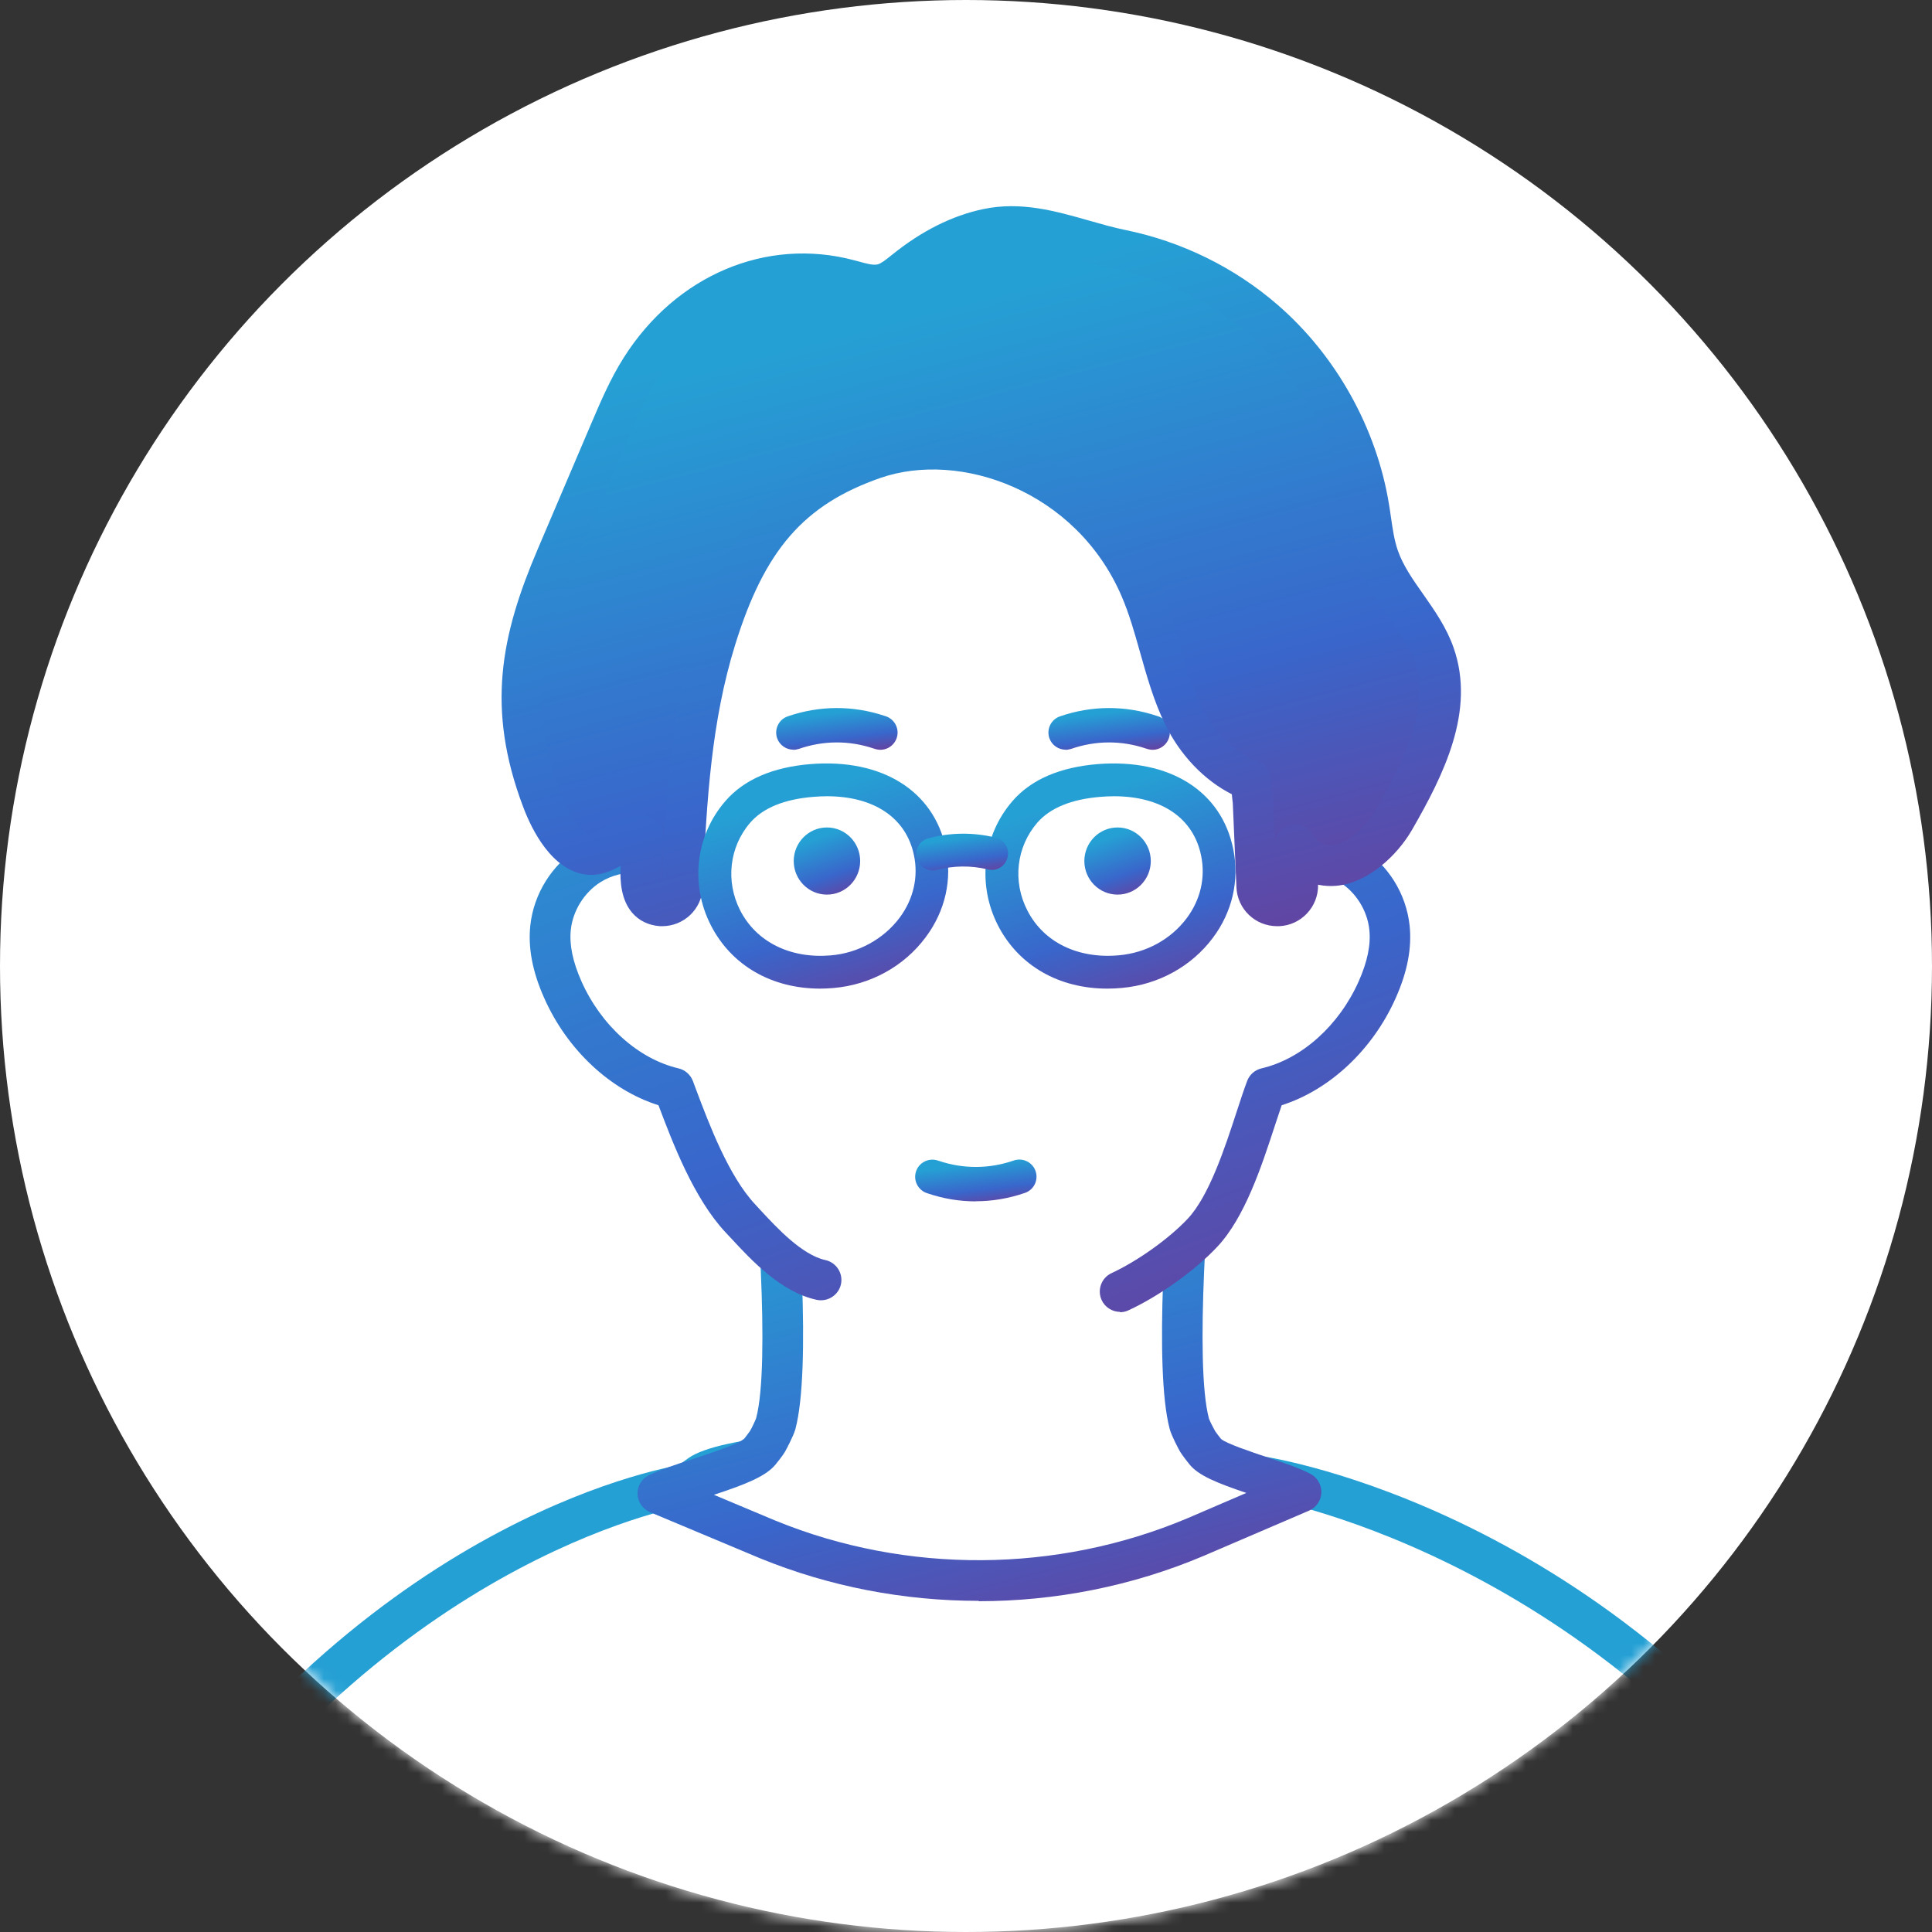 <svg width="164" height="164" viewBox="0 0 164 164" fill="none" xmlns="http://www.w3.org/2000/svg">
<rect x="0" y="0" width="164" height="164" fill="#333333" stroke="none"/>
<circle cx="82" cy="82" r="82" fill="white"/>
<mask id="mask0_2568_12924" style="mask-type:alpha" maskUnits="userSpaceOnUse" x="0" y="0" width="164" height="164">
<circle cx="82" cy="82" r="82" fill="white"/>
</mask>
<g mask="url(#mask0_2568_12924)">
<path d="M105.466 125.28C99.476 122.84 64.186 121.81 59.446 125.18C41.266 138.13 36.206 157.59 29.716 177.9C21.876 202.43 14.796 227.27 10.616 252.71C4.766 288.31 4.776 325.48 16.056 359.74C16.796 361.99 17.696 364.38 19.636 365.74C21.476 367.04 23.886 367.14 26.136 367.19C62.886 368.01 99.676 367.31 136.376 365.1C141.826 364.77 147.986 364.04 151.266 359.67C153.116 357.2 153.656 354.01 154.116 350.96C157.656 327.59 160.136 304.05 161.526 280.45C162.686 260.81 155.386 241.85 150.716 222.71C146.026 203.49 141.206 184.08 133.026 165.98C128.106 155.1 117.256 130.48 105.606 125.32C105.566 125.3 105.526 125.28 105.486 125.27L105.466 125.28Z" fill="white"/>
<path d="M55.796 369.26C45.876 369.26 35.966 369.15 26.086 368.93C23.926 368.88 20.976 368.82 18.626 367.16C16.276 365.5 15.246 362.86 14.406 360.29C4.126 329.06 2.276 292.78 8.896 252.44C13.396 225.07 21.106 199.14 28.056 177.39C28.516 175.95 28.966 174.51 29.416 173.08C35.406 154.09 41.066 136.15 58.426 123.78C63.816 119.94 99.756 121.09 106.106 123.68L106.266 123.75C118.196 129.03 128.966 152.87 134.136 164.32L134.566 165.28C142.986 183.9 147.966 204.31 152.356 222.31C153.456 226.81 154.726 231.39 155.946 235.82C159.956 250.31 164.106 265.28 163.206 280.56C161.816 304.13 159.316 327.9 155.776 351.22C155.336 354.15 154.776 357.8 152.596 360.71C148.876 365.68 142.306 366.47 136.436 366.82C109.706 368.44 82.676 369.25 55.756 369.25L55.796 369.26ZM78.856 124.79C70.136 124.79 62.226 125.32 60.446 126.59C44.026 138.29 38.536 155.69 32.726 174.11C32.276 175.54 31.816 176.98 31.356 178.43C24.446 200.07 16.776 225.84 12.316 252.99C5.786 292.78 7.596 328.51 17.696 359.2C18.356 361.22 19.136 363.28 20.626 364.33C21.996 365.3 23.946 365.42 26.176 365.47C62.736 366.29 99.776 365.58 136.276 363.38C141.376 363.07 147.046 362.43 149.886 358.64C151.546 356.43 152.026 353.25 152.416 350.7C155.936 327.48 158.426 303.81 159.806 280.35C160.676 265.64 156.606 250.94 152.666 236.73C151.436 232.28 150.156 227.67 149.046 223.12C144.686 205.27 139.756 185.03 131.456 166.7L131.026 165.74C126.026 154.68 115.636 131.65 104.916 126.91L105.486 125.28L104.836 126.88C101.736 125.61 89.686 124.79 78.876 124.79H78.856Z" fill="url(#paint0_linear_2568_12924)"/>
<path d="M106.766 125.31C106.766 125.31 135.556 129.51 155.956 159.18C165.316 172.79 177.606 194.77 181.546 223.19C191.326 293.76 119.196 340.75 119.196 340.75L90.816 322.34C90.816 322.34 135.646 261.37 137.646 238.87C138.916 224.53 137.806 212.12 134.506 198.1L106.756 125.3L106.766 125.31Z" fill="white"/>
<path d="M119.196 342.48C118.866 342.48 118.546 342.39 118.256 342.2L89.876 323.79C89.476 323.53 89.206 323.12 89.116 322.65C89.026 322.18 89.146 321.7 89.426 321.32C89.876 320.71 133.996 260.48 135.926 238.72C137.146 224.95 136.226 212.93 132.826 198.5C132.606 197.57 133.186 196.64 134.116 196.42C135.046 196.2 135.976 196.78 136.196 197.71C139.636 212.32 140.616 225.06 139.376 239.02C137.506 260.03 100.326 312.2 93.296 321.88L119.186 338.67C123.056 335.99 138.456 324.79 152.776 307.26C167.866 288.77 184.806 259.22 179.846 223.42C176.796 201.43 168.286 180.14 154.536 160.15C134.836 131.5 106.796 127.05 106.516 127.01C105.576 126.87 104.926 125.99 105.056 125.05C105.196 124.11 106.076 123.45 107.016 123.59C108.226 123.77 136.796 128.25 157.376 158.19C171.426 178.63 180.136 200.41 183.256 222.95C186.086 243.41 183.556 275.04 155.376 309.52C138.596 330.06 120.326 342.07 120.146 342.19C119.856 342.38 119.536 342.47 119.206 342.47L119.196 342.48Z" fill="url(#paint1_linear_2568_12924)"/>
<path d="M58.486 125.98C58.486 125.98 33.606 129.51 13.206 159.18C3.846 172.79 -8.454 194.77 -12.384 223.19C-22.164 293.76 49.966 340.75 49.966 340.75L78.346 322.34C78.346 322.34 33.516 261.37 31.516 238.87C30.246 224.53 30.666 212.45 33.966 198.44L58.486 125.98Z" fill="white"/>
<path d="M49.966 342.48C49.636 342.48 49.306 342.39 49.026 342.2C48.846 342.08 30.576 330.07 13.796 309.53C-1.754 290.5 -19.224 260.03 -14.084 222.96C-10.964 200.43 -2.254 178.64 11.796 158.2C32.386 128.25 57.206 124.42 58.256 124.27C59.206 124.14 60.076 124.79 60.206 125.74C60.336 126.68 59.686 127.56 58.746 127.69C58.506 127.73 34.326 131.53 14.646 160.16C0.906 180.15 -7.614 201.44 -10.664 223.43C-15.634 259.27 1.346 288.84 16.466 307.35C30.776 324.86 46.126 336.01 49.996 338.69L75.886 321.9C68.866 312.21 31.676 260.05 29.806 239.04C28.436 223.57 29.176 211.32 32.296 198.06C32.516 197.13 33.436 196.56 34.376 196.77C35.306 196.99 35.876 197.92 35.666 198.85C32.596 211.9 31.896 223.46 33.256 238.74C35.186 260.5 79.306 320.74 79.756 321.34C80.036 321.72 80.146 322.21 80.066 322.67C79.976 323.14 79.706 323.55 79.306 323.81L50.926 342.22C50.636 342.4 50.316 342.5 49.986 342.5L49.966 342.48Z" fill="url(#paint2_linear_2568_12924)"/>
<path d="M110.436 126.62C108.506 125.58 103.296 124.43 102.306 123.21C102.146 123.02 101.776 122.54 101.666 122.34C101.506 122.06 101.046 121.14 100.966 120.86C99.366 114.89 101.446 94.7 101.446 94.7H65.366C65.366 94.7 67.456 114.89 65.846 120.86C65.766 121.14 65.316 122.06 65.146 122.34C65.026 122.54 64.656 123.01 64.496 123.21C63.466 124.49 58.036 125.68 55.836 126.76L65.166 130.68C76.686 135.38 90.006 135.3 101.456 130.47L110.426 126.62H110.436Z" fill="white"/>
<path d="M83.066 135.89C76.746 135.89 70.426 134.69 64.526 132.28L55.176 128.36C54.556 128.1 54.136 127.49 54.116 126.82C54.096 126.14 54.476 125.52 55.086 125.22C56.036 124.76 57.386 124.31 58.816 123.85C60.266 123.37 62.706 122.58 63.186 122.11C63.276 121.99 63.556 121.64 63.666 121.47C63.786 121.28 64.126 120.57 64.186 120.38C65.416 115.78 64.206 100.42 63.636 94.9C63.586 94.41 63.746 93.93 64.076 93.57C64.406 93.21 64.866 93 65.356 93H101.436C101.926 93 102.386 93.21 102.716 93.57C103.046 93.93 103.206 94.42 103.156 94.9C102.586 100.43 101.376 115.79 102.626 120.43C102.676 120.58 103.026 121.28 103.146 121.48C103.246 121.64 103.526 121.99 103.646 122.14C104.066 122.53 106.256 123.26 107.566 123.7C108.996 124.18 110.346 124.63 111.256 125.12C111.836 125.43 112.186 126.05 112.166 126.72C112.136 127.38 111.726 127.97 111.126 128.23L102.156 132.08C96.106 134.64 89.586 135.92 83.076 135.92L83.066 135.89ZM60.606 126.89L65.846 129.09C76.976 133.63 89.716 133.55 100.796 128.88L105.796 126.73C103.326 125.89 101.736 125.26 100.966 124.3C100.866 124.18 100.386 123.57 100.176 123.23C100.056 123.03 99.456 121.9 99.296 121.32C97.916 116.17 99.066 101.69 99.546 96.44H67.266C67.746 101.69 68.896 116.17 67.516 121.32C67.356 121.89 66.746 123.04 66.636 123.23C66.446 123.56 65.986 124.13 65.846 124.3C65.026 125.32 63.296 126 60.596 126.89H60.606Z" fill="url(#paint3_linear_2568_12924)"/>
<path d="M95.086 109.63C97.686 108.43 100.466 106.35 102.076 104.63C104.786 101.75 106.316 95.44 107.486 92.36C111.656 91.38 115.146 87.97 116.916 83.99C117.656 82.33 118.146 80.52 117.956 78.72C117.726 76.57 116.466 74.56 114.636 73.41C113.346 72.6 111.796 72.24 110.276 72.34C111.146 69.64 111.646 66.79 111.646 63.82C111.646 48.01 98.526 35.2 82.346 35.2C66.166 35.2 53.046 48.01 53.046 63.82C53.046 66.79 53.546 69.65 54.416 72.34C52.896 72.23 51.346 72.59 50.056 73.41C48.226 74.56 46.976 76.57 46.736 78.72C46.546 80.52 47.036 82.34 47.776 83.99C49.546 87.97 53.036 91.38 57.206 92.36C58.376 95.44 60.166 100.55 62.876 103.43C64.316 104.96 66.906 108.03 69.696 108.63L95.076 109.63H95.086Z" fill="white"/>
<path d="M95.086 111.36C94.436 111.36 93.806 110.99 93.516 110.36C93.116 109.49 93.496 108.47 94.356 108.07C96.556 107.05 99.216 105.16 100.816 103.46C102.636 101.53 103.976 97.43 104.956 94.43C105.286 93.42 105.586 92.5 105.866 91.76C106.066 91.22 106.526 90.82 107.086 90.69C110.506 89.89 113.666 87.05 115.336 83.3C116.076 81.63 116.376 80.19 116.236 78.91C116.066 77.29 115.096 75.74 113.716 74.88C112.756 74.28 111.586 73.99 110.396 74.08C109.826 74.11 109.266 73.87 108.916 73.42C108.566 72.97 108.456 72.37 108.626 71.83C109.476 69.17 109.916 66.48 109.916 63.84C109.916 49.01 97.546 36.95 82.346 36.95C67.146 36.95 54.776 49.01 54.776 63.84C54.776 66.49 55.206 69.18 56.066 71.83C56.246 72.38 56.136 72.97 55.776 73.42C55.426 73.87 54.866 74.12 54.296 74.08C53.106 74 51.926 74.28 50.976 74.88C49.596 75.75 48.636 77.29 48.456 78.91C48.316 80.19 48.616 81.63 49.356 83.3C51.026 87.05 54.186 89.89 57.596 90.69C58.156 90.82 58.606 91.22 58.816 91.76L59.096 92.51C60.196 95.43 61.856 99.85 64.126 102.26L64.606 102.78C65.906 104.18 68.076 106.53 70.056 106.96C70.986 107.16 71.586 108.08 71.386 109.01C71.186 109.94 70.266 110.53 69.336 110.34C66.286 109.69 63.756 106.94 62.076 105.13L61.616 104.64C58.896 101.75 57.096 97 55.896 93.82C51.806 92.53 48.146 89.12 46.196 84.72C45.196 82.48 44.816 80.46 45.016 78.56C45.306 75.87 46.846 73.41 49.126 71.97C50.046 71.39 51.086 70.99 52.166 70.78C51.596 68.47 51.316 66.14 51.316 63.84C51.316 47.11 65.236 33.49 82.336 33.49C99.436 33.49 113.356 47.1 113.356 63.84C113.356 66.14 113.066 68.47 112.506 70.78C113.596 70.99 114.626 71.39 115.546 71.97C117.836 73.41 119.366 75.87 119.656 78.56C119.856 80.46 119.476 82.48 118.476 84.72C116.526 89.11 112.876 92.52 108.796 93.82C108.616 94.34 108.426 94.91 108.226 95.53C107.086 99.02 105.666 103.36 103.316 105.85C101.416 107.87 98.386 110.03 95.786 111.23C95.556 111.34 95.306 111.39 95.066 111.39L95.086 111.36Z" fill="url(#paint4_linear_2568_12924)"/>
<path d="M73.016 73.09C73.016 74.66 71.756 75.94 70.196 75.94C68.636 75.94 67.376 74.66 67.376 73.09C67.376 71.52 68.636 70.24 70.196 70.24C71.756 70.24 73.016 71.52 73.016 73.09Z" fill="url(#paint5_linear_2568_12924)"/>
<path d="M97.686 73.09C97.686 74.66 96.426 75.94 94.866 75.94C93.306 75.94 92.046 74.66 92.046 73.09C92.046 71.52 93.306 70.24 94.866 70.24C96.426 70.24 97.686 71.52 97.686 73.09Z" fill="url(#paint6_linear_2568_12924)"/>
<path d="M82.836 101.98C81.466 101.98 80.106 101.76 78.776 101.31L78.686 101.28C77.926 101.03 77.506 100.2 77.756 99.44C78.006 98.68 78.836 98.26 79.596 98.51L79.696 98.54C81.776 99.24 83.976 99.23 86.056 98.51C86.816 98.25 87.646 98.65 87.906 99.41C88.166 100.17 87.766 101 87.006 101.26C85.646 101.73 84.236 101.97 82.836 101.97V101.98Z" fill="url(#paint7_linear_2568_12924)"/>
<path d="M67.346 63.64C66.746 63.64 66.176 63.26 65.966 62.66C65.706 61.9 66.106 61.07 66.866 60.81C69.556 59.88 72.406 59.87 75.096 60.77L75.196 60.8C75.956 61.06 76.376 61.88 76.116 62.65C75.856 63.41 75.036 63.83 74.266 63.57L74.166 63.54C72.086 62.84 69.896 62.85 67.816 63.57C67.656 63.62 67.496 63.65 67.336 63.65L67.346 63.64Z" fill="url(#paint8_linear_2568_12924)"/>
<path d="M90.456 63.64C89.856 63.64 89.286 63.26 89.076 62.66C88.816 61.9 89.216 61.07 89.976 60.81C92.666 59.88 95.506 59.87 98.206 60.77L98.306 60.8C99.066 61.06 99.486 61.88 99.226 62.65C98.966 63.41 98.146 63.83 97.376 63.57L97.276 63.54C95.196 62.84 93.006 62.85 90.926 63.57C90.766 63.62 90.606 63.65 90.446 63.65L90.456 63.64Z" fill="url(#paint9_linear_2568_12924)"/>
<path d="M121.736 55.56C120.676 52.54 118.016 50.28 116.986 47.24C116.526 45.9 116.406 44.47 116.176 43.07C115.186 36.95 111.976 31.21 107.286 27.16C103.836 24.18 99.606 22.11 95.136 21.2C91.396 20.43 87.666 18.61 83.776 19.43C81.206 19.97 78.846 21.3 76.796 22.95C76.216 23.42 75.636 23.92 74.916 24.11C73.966 24.36 72.976 24.01 72.016 23.76C65.096 21.92 58.246 25.16 54.376 31.28C53.316 32.96 52.526 34.8 51.746 36.63C50.226 40.2 48.706 43.77 47.186 47.33C44.106 54.57 43.126 60.25 45.986 67.85C46.586 69.44 47.976 72.29 49.936 72.52C51.506 72.71 52.776 70.88 54.566 70.98C54.576 72.53 53.526 76.7 56.106 76.88C56.136 76.88 56.156 76.88 56.186 76.88C57.106 76.88 57.866 76.16 57.906 75.23C58.206 68.18 58.616 61.01 60.726 54.23C63.096 46.59 66.446 41.63 74.116 38.94C82.956 35.84 93.126 41.47 96.766 49.88C98.276 53.38 98.766 57.27 100.436 60.7C101.616 63.12 103.706 65.33 106.146 66.22C106.216 66.82 106.296 67.42 106.356 68.02L106.666 75.23C106.706 76.16 107.466 76.88 108.386 76.88C108.406 76.88 108.436 76.88 108.466 76.88C109.416 76.84 110.156 76.03 110.116 75.08L109.966 71.69C110.066 71.83 110.116 71.99 110.226 72.12C112.946 75.28 116.766 72.24 118.306 69.57C120.786 65.26 123.356 60.24 121.716 55.55L121.736 55.56Z" fill="url(#paint10_linear_2568_12924)"/>
<path d="M108.406 78.62C106.556 78.62 105.036 77.17 104.956 75.32L104.646 68.16C104.616 67.91 104.586 67.67 104.566 67.42C102.256 66.26 100.176 64.11 98.896 61.47C97.936 59.5 97.356 57.42 96.786 55.41C96.306 53.71 95.856 52.1 95.196 50.58C91.336 41.66 81.486 38.21 74.706 40.58C68.226 42.85 64.896 46.69 62.396 54.76C60.406 61.18 59.976 67.87 59.656 75.32C59.576 77.17 58.056 78.62 56.206 78.62C56.176 78.62 56.066 78.62 56.026 78.62C55.046 78.55 54.226 78.15 53.646 77.46C52.746 76.39 52.616 74.89 52.676 73.5C51.876 73.94 50.916 74.38 49.756 74.24C46.856 73.89 45.146 70.47 44.396 68.46C41.246 60.1 42.536 53.92 45.626 46.66L50.186 35.96C50.986 34.09 51.806 32.16 52.946 30.36C57.376 23.36 65.056 20.11 72.496 22.09L72.876 22.19C73.516 22.37 74.126 22.54 74.506 22.44C74.806 22.36 75.196 22.05 75.606 21.72L75.746 21.61C78.236 19.6 80.836 18.3 83.456 17.75C86.666 17.07 89.616 17.92 92.466 18.73C93.526 19.03 94.526 19.32 95.516 19.52C100.316 20.5 104.786 22.7 108.446 25.87C113.406 30.16 116.856 36.34 117.906 42.81C117.966 43.16 118.016 43.51 118.066 43.86C118.216 44.88 118.346 45.83 118.646 46.7C119.086 47.99 119.926 49.19 120.816 50.45C121.786 51.84 122.796 53.27 123.396 55C125.266 60.35 122.546 65.78 119.856 70.45C118.596 72.63 116.126 74.94 113.446 75.19C112.986 75.23 112.456 75.22 111.886 75.1C111.926 76.97 110.456 78.54 108.586 78.62C108.556 78.62 108.456 78.62 108.436 78.62H108.406ZM54.416 69.26C54.506 69.26 54.586 69.26 54.676 69.26C55.586 69.31 56.296 70.06 56.296 70.97C56.296 71.37 56.256 71.82 56.206 72.34C56.146 72.93 56.006 74.4 56.176 75.02C56.516 67.38 56.976 60.5 59.076 53.72C61.126 47.11 64.296 40.55 73.546 37.31C82.796 34.07 94.156 39.51 98.346 49.19C99.096 50.92 99.606 52.72 100.086 54.46C100.636 56.41 101.156 58.25 101.976 59.95C103.046 62.15 104.856 63.93 106.716 64.6C107.326 64.82 107.766 65.37 107.846 66.02L107.906 66.51C107.956 66.95 108.016 67.4 108.066 67.84C108.066 67.88 108.066 67.91 108.066 67.95L108.226 71.74C108.206 70.98 108.686 70.29 109.416 70.06C110.146 69.82 110.956 70.09 111.386 70.74C111.456 70.85 111.516 70.96 111.576 71.07C112.176 71.74 112.686 71.79 113.066 71.75C114.426 71.62 116.006 70.09 116.796 68.72C119.106 64.71 121.456 60.1 120.066 56.13C119.616 54.85 118.796 53.67 117.916 52.42C116.926 51.01 115.916 49.56 115.306 47.8C114.906 46.63 114.736 45.46 114.576 44.33C114.526 44 114.486 43.67 114.426 43.34C113.506 37.65 110.476 32.23 106.116 28.46C102.896 25.68 98.966 23.75 94.746 22.88C93.626 22.65 92.516 22.33 91.446 22.03C88.886 21.3 86.466 20.61 84.096 21.11C82.016 21.55 79.906 22.62 77.836 24.28L77.706 24.39C77.096 24.88 76.336 25.5 75.316 25.77C74.036 26.11 72.836 25.77 71.876 25.51L71.526 25.41C65.576 23.82 59.396 26.49 55.786 32.19C54.796 33.76 54.066 35.47 53.286 37.29L48.726 47.99C45.896 54.64 44.796 59.91 47.556 67.22C48.386 69.44 49.486 70.71 50.096 70.78C50.296 70.8 50.826 70.51 51.246 70.27C52.066 69.8 53.076 69.23 54.366 69.23L54.416 69.26Z" fill="url(#paint11_linear_2568_12924)"/>
<path d="M69.626 83.92C65.506 83.92 62.086 81.96 60.336 78.53C58.566 75.06 59.046 70.92 61.566 68.01C63.146 66.18 65.586 65.12 68.816 64.86C74.856 64.38 79.246 67.11 80.286 71.99C80.846 74.64 80.246 77.33 78.576 79.56C76.736 82.04 73.866 83.61 70.726 83.87C70.356 83.9 69.986 83.92 69.616 83.92H69.626ZM70.186 67.59C69.816 67.59 69.446 67.61 69.056 67.64C66.576 67.84 64.776 68.58 63.686 69.83C61.906 71.89 61.576 74.81 62.826 77.27C64.196 79.95 67.066 81.39 70.516 81.1C72.836 80.91 75.016 79.71 76.366 77.9C77.546 76.32 77.976 74.42 77.576 72.57C76.906 69.4 74.176 67.59 70.186 67.59Z" fill="url(#paint12_linear_2568_12924)"/>
<path d="M93.996 83.92C89.897 83.92 86.487 81.98 84.727 78.58C82.936 75.1 83.406 70.95 85.936 68.01C87.516 66.18 89.957 65.12 93.197 64.86C99.306 64.38 103.716 67.16 104.696 72.13C105.216 74.76 104.596 77.42 102.956 79.61C101.146 82.03 98.337 83.58 95.246 83.86C94.826 83.9 94.406 83.92 93.996 83.92ZM94.556 67.59C94.186 67.59 93.806 67.61 93.427 67.64C90.947 67.84 89.147 68.58 88.056 69.83C86.266 71.9 85.936 74.83 87.216 77.3C88.606 80 91.516 81.41 94.996 81.09C97.306 80.88 99.397 79.73 100.736 77.94C101.896 76.39 102.336 74.52 101.966 72.67C101.326 69.44 98.597 67.59 94.556 67.59Z" fill="url(#paint13_linear_2568_12924)"/>
<path d="M79.166 73.89C78.556 73.89 77.986 73.48 77.826 72.86C77.626 72.12 78.066 71.35 78.806 71.16C80.666 70.66 82.636 70.64 84.506 71.1C85.256 71.28 85.716 72.03 85.526 72.78C85.346 73.53 84.596 73.99 83.846 73.8C82.426 73.46 80.936 73.47 79.526 73.85C79.406 73.88 79.286 73.9 79.166 73.9V73.89Z" fill="url(#paint14_linear_2568_12924)"/>
</g>
<defs>
<linearGradient id="paint0_linear_2568_12924" x1="119.528" y1="127.704" x2="246.343" y2="357.708" gradientUnits="userSpaceOnUse">
<stop stop-color="#25A0D4"/>
<stop offset="0.528" stop-color="#3966CB"/>
<stop offset="0.898" stop-color="#6A3E9A"/>
</linearGradient>
<linearGradient id="paint1_linear_2568_12924" x1="157.848" y1="129.223" x2="287.379" y2="289.006" gradientUnits="userSpaceOnUse">
<stop stop-color="#25A0D4"/>
<stop offset="0.528" stop-color="#3966CB"/>
<stop offset="0.898" stop-color="#6A3E9A"/>
</linearGradient>
<linearGradient id="paint2_linear_2568_12924" x1="53.782" y1="129.888" x2="182.831" y2="289.608" gradientUnits="userSpaceOnUse">
<stop stop-color="#25A0D4"/>
<stop offset="0.528" stop-color="#3966CB"/>
<stop offset="0.898" stop-color="#6A3E9A"/>
</linearGradient>
<linearGradient id="paint3_linear_2568_12924" x1="96.105" y1="94.108" x2="108.76" y2="142.73" gradientUnits="userSpaceOnUse">
<stop stop-color="#25A0D4"/>
<stop offset="0.528" stop-color="#3966CB"/>
<stop offset="0.898" stop-color="#6A3E9A"/>
</linearGradient>
<linearGradient id="paint4_linear_2568_12924" x1="99.028" y1="35.501" x2="129.499" y2="118.548" gradientUnits="userSpaceOnUse">
<stop stop-color="#25A0D4"/>
<stop offset="0.528" stop-color="#3966CB"/>
<stop offset="0.898" stop-color="#6A3E9A"/>
</linearGradient>
<linearGradient id="paint5_linear_2568_12924" x1="71.456" y1="70.387" x2="73.633" y2="76.507" gradientUnits="userSpaceOnUse">
<stop stop-color="#25A0D4"/>
<stop offset="0.528" stop-color="#3966CB"/>
<stop offset="0.898" stop-color="#6A3E9A"/>
</linearGradient>
<linearGradient id="paint6_linear_2568_12924" x1="96.125" y1="70.387" x2="98.303" y2="76.507" gradientUnits="userSpaceOnUse">
<stop stop-color="#25A0D4"/>
<stop offset="0.528" stop-color="#3966CB"/>
<stop offset="0.898" stop-color="#6A3E9A"/>
</linearGradient>
<linearGradient id="paint7_linear_2568_12924" x1="85.135" y1="98.522" x2="85.648" y2="102.753" gradientUnits="userSpaceOnUse">
<stop stop-color="#25A0D4"/>
<stop offset="0.528" stop-color="#3966CB"/>
<stop offset="0.898" stop-color="#6A3E9A"/>
</linearGradient>
<linearGradient id="paint8_linear_2568_12924" x1="73.342" y1="60.195" x2="73.854" y2="64.423" gradientUnits="userSpaceOnUse">
<stop stop-color="#25A0D4"/>
<stop offset="0.528" stop-color="#3966CB"/>
<stop offset="0.898" stop-color="#6A3E9A"/>
</linearGradient>
<linearGradient id="paint9_linear_2568_12924" x1="96.452" y1="60.195" x2="96.964" y2="64.423" gradientUnits="userSpaceOnUse">
<stop stop-color="#25A0D4"/>
<stop offset="0.528" stop-color="#3966CB"/>
<stop offset="0.898" stop-color="#6A3E9A"/>
</linearGradient>
<linearGradient id="paint10_linear_2568_12924" x1="100.667" y1="20.711" x2="117.674" y2="86.024" gradientUnits="userSpaceOnUse">
<stop stop-color="#25A0D4"/>
<stop offset="0.528" stop-color="#3966CB"/>
<stop offset="0.898" stop-color="#6A3E9A"/>
</linearGradient>
<linearGradient id="paint11_linear_2568_12924" x1="101.483" y1="19.08" x2="119.74" y2="88.183" gradientUnits="userSpaceOnUse">
<stop stop-color="#25A0D4"/>
<stop offset="0.528" stop-color="#3966CB"/>
<stop offset="0.898" stop-color="#6A3E9A"/>
</linearGradient>
<linearGradient id="paint12_linear_2568_12924" x1="74.621" y1="65.299" x2="81.285" y2="86.305" gradientUnits="userSpaceOnUse">
<stop stop-color="#25A0D4"/>
<stop offset="0.528" stop-color="#3966CB"/>
<stop offset="0.898" stop-color="#6A3E9A"/>
</linearGradient>
<linearGradient id="paint13_linear_2568_12924" x1="99.003" y1="65.3" x2="105.663" y2="86.308" gradientUnits="userSpaceOnUse">
<stop stop-color="#25A0D4"/>
<stop offset="0.528" stop-color="#3966CB"/>
<stop offset="0.898" stop-color="#6A3E9A"/>
</linearGradient>
<linearGradient id="paint14_linear_2568_12924" x1="83.413" y1="70.85" x2="83.939" y2="74.563" gradientUnits="userSpaceOnUse">
<stop stop-color="#25A0D4"/>
<stop offset="0.528" stop-color="#3966CB"/>
<stop offset="0.898" stop-color="#6A3E9A"/>
</linearGradient>
</defs>
</svg>

